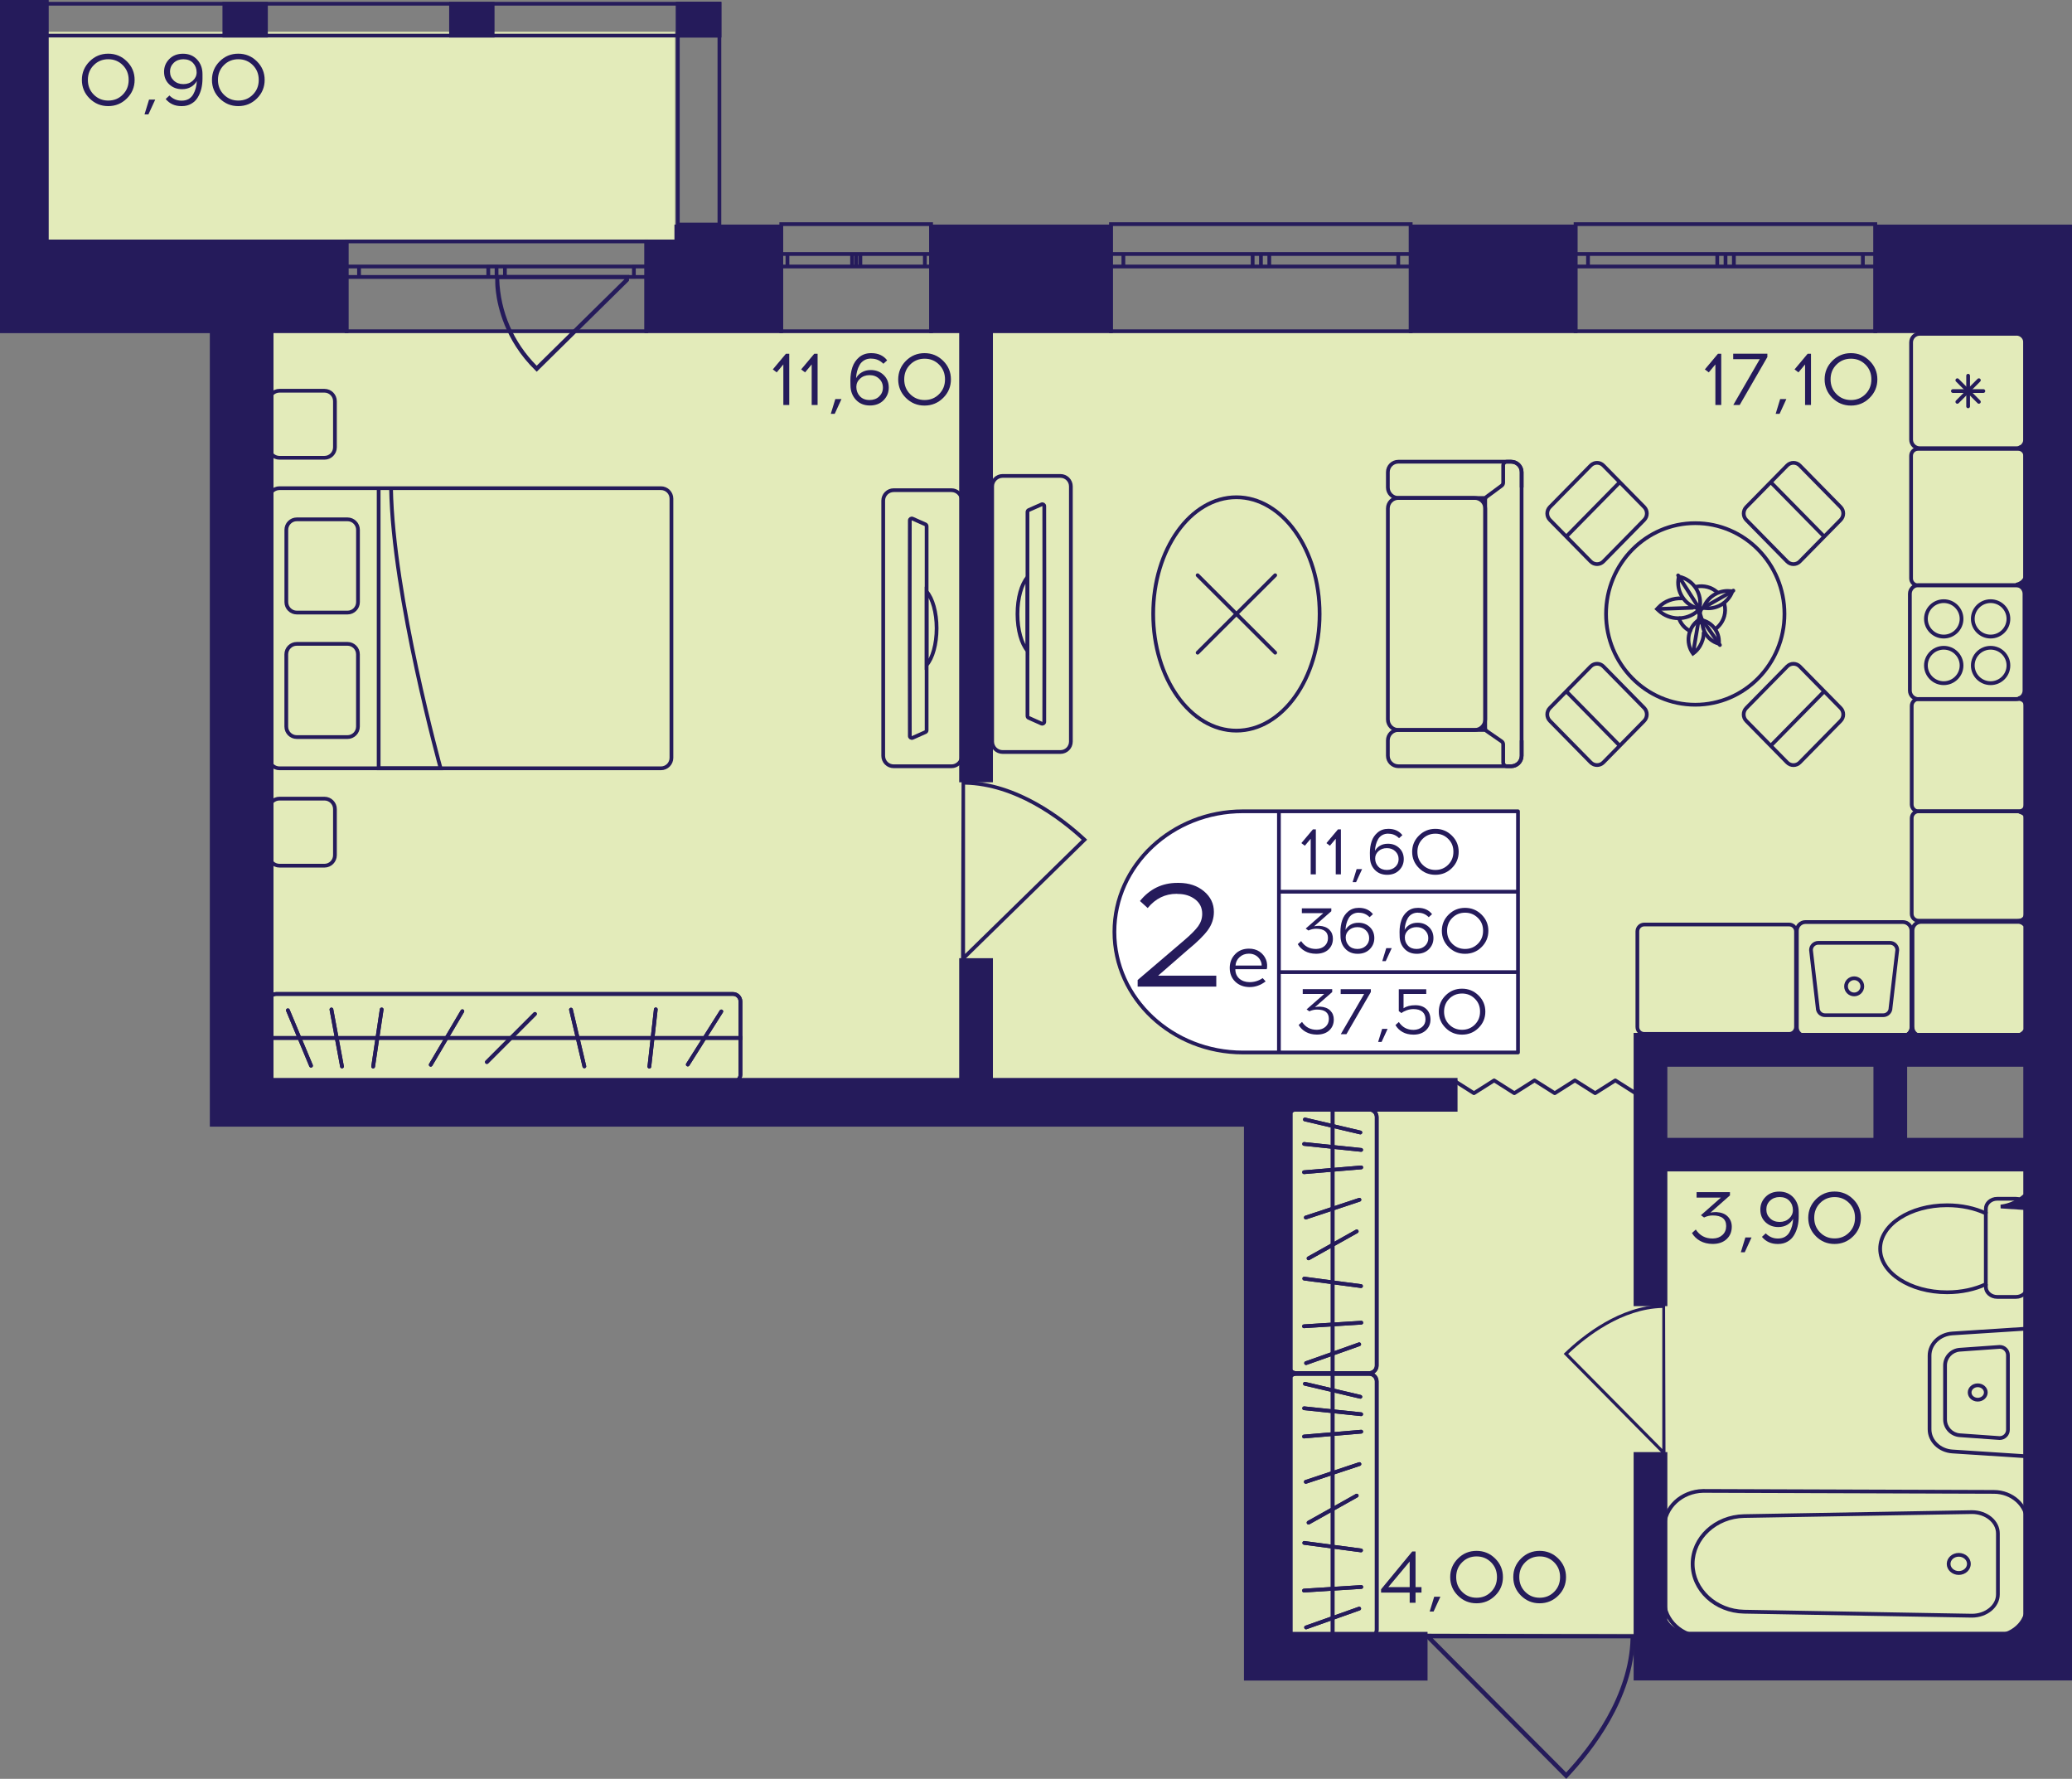 <?xml version="1.0" encoding="utf-8"?>
<!-- Generator: Adobe Illustrator 24.3.0, SVG Export Plug-In . SVG Version: 6.00 Build 0)  -->
<svg version="1.1" id="Слой_1" xmlns="http://www.w3.org/2000/svg" xmlns:xlink="http://www.w3.org/1999/xlink" x="0px" y="0px"
	 viewBox="0 0 466.38 400.3" style="enable-background:new 0 0 466.38 400.3;" xml:space="preserve">
<rect x="0" y="0" width="466.38" height="400.3" fill="#808080" stroke="none"/>
<path style="fill:#E3EBBA;" d="M462.59,367.66c-59.31,0-118.62,0-177.93,0c-0.29-40.43-0.58-80.86-0.87-121.29
	c-75.34,0-150.68,0.01-226.02,0.01c0-57.28,0-114.56,0-171.84c134.94,0,269.88,0,404.82,0c0,53.91,0,107.81,0,161.72
	c-30.36,0-60.72,0-91.08,0c0,7.86,0,15.72,0,23.58c30.36,0.19,60.72,0.37,91.08,0.56C462.59,296.16,462.59,331.91,462.59,367.66z"/>
<rect x="8.01" y="7.16" style="fill:#E3EBBA;" width="143.94" height="47.17"/>
<g>
	<path style="fill:none;stroke:#251B5B;stroke-width:0.843;stroke-miterlimit:10;" d="M422.11,50.44l-67.47,0v24.1l67.47,0V50.44z
		 M354.64,50.44l67.47,0 M354.64,74.54l67.47,0 M354.64,57.16h2.8v2.81h-2.8V57.16z M388.39,59.97h-1.86v-2.81h1.86V59.97z
		 M357.44,57.16h29.09v2.81h-29.09V57.16z M388.39,57.16h1.88v2.81h-1.88V57.16z M422.11,59.97h-2.8v-2.81h2.8V59.97z M390.28,57.16
		l29.03,0v2.81l-29.03,0V57.16z M354.64,57.16h2.8 M357.44,57.16v2.81 M357.44,59.97h-2.8 M388.39,59.97h-1.86 M386.53,59.97v-2.81
		 M386.53,57.16h1.86 M357.44,57.16h29.09 M386.53,59.97h-29.09 M388.39,57.16h1.88 M390.28,57.16v2.81 M390.28,59.97h-1.88
		 M422.11,59.97h-2.8 M419.3,59.97v-2.81 M419.3,57.16h2.8 M390.28,57.16l29.03,0 M419.3,59.97l-29.03,0"/>
</g>
<g>
	<path style="fill:none;stroke:#251B5B;stroke-width:0.843;stroke-miterlimit:10;" d="M145.48,54.33l-67.47,0v20.21l67.47,0V54.33z
		 M78.01,54.33l67.47,0 M78.01,74.54l67.47,0 M78.01,59.97h2.8v2.36h-2.8V59.97z M111.77,62.32h-1.86v-2.36h1.86V62.32z
		 M80.82,59.97h29.09v2.36l-29.09,0V59.97z M111.77,59.97h1.88v2.36h-1.88V59.97z M145.48,62.32h-2.8v-2.36l2.8,0V62.32z
		 M113.65,59.97h29.03v2.36h-29.03V59.97z M78.01,59.97h2.8 M80.82,59.97v2.36 M80.82,62.32h-2.8 M111.77,62.32h-1.86 M109.9,62.32
		v-2.36 M109.9,59.97h1.86 M80.82,59.97h29.09 M109.9,62.32l-29.09,0 M111.77,59.97h1.88 M113.65,59.97v2.36 M113.65,62.32h-1.88
		 M145.48,62.32h-2.8 M142.68,62.32v-2.36 M142.68,59.97l2.8,0 M113.65,59.97h29.03 M142.68,62.32h-29.03"/>
</g>
<g>
	<path style="fill:none;stroke:#251B5B;stroke-width:0.843;stroke-miterlimit:10;" d="M317.53,50.44l-67.47,0v24.1l67.47,0V50.44z
		 M250.06,50.44l67.47,0 M250.06,74.54l67.47,0 M250.06,57.16h2.8v2.81h-2.8V57.16z M283.82,59.97h-1.86v-2.81h1.86V59.97z
		 M252.86,57.16h29.09v2.81h-29.09V57.16z M283.82,57.16h1.88v2.81h-1.88V57.16z M317.53,59.97h-2.8v-2.81h2.8V59.97z M285.7,57.16
		l29.03,0v2.81l-29.03,0V57.16z M250.06,57.16h2.8 M252.86,57.16v2.81 M252.86,59.97h-2.8 M283.82,59.97h-1.86 M281.95,59.97v-2.81
		 M281.95,57.16h1.86 M252.86,57.16h29.09 M281.95,59.97h-29.09 M283.82,57.16h1.88 M285.7,57.16v2.81 M285.7,59.97h-1.88
		 M317.53,59.97h-2.8 M314.72,59.97v-2.81 M314.72,57.16h2.8 M285.7,57.16l29.03,0 M314.72,59.97l-29.03,0"/>
</g>
<g>
	<path style="fill:none;stroke:#251B5B;stroke-width:0.843;stroke-miterlimit:10;" d="M209.58,50.44l-33.73,0v24.1l33.73,0V50.44z
		 M175.84,50.44l33.73,0 M175.84,74.54l33.73,0 M175.84,57.16h1.4v2.81h-1.4V57.16z M192.72,59.97h-0.93v-2.81h0.93V59.97z
		 M177.25,57.16h14.54v2.81h-14.54V57.16z M192.72,57.16h0.94v2.81h-0.94V57.16z M209.58,59.97h-1.4v-2.81l1.4,0V59.97z
		 M193.66,57.16h14.51v2.81l-14.51,0V57.16z M175.84,57.16h1.4 M177.25,57.16v2.81 M177.25,59.97h-1.4 M192.72,59.97h-0.93
		 M191.79,59.97v-2.81 M191.79,57.16h0.93 M177.25,57.16h14.54 M191.79,59.97h-14.54 M192.72,57.16h0.94 M193.66,57.16v2.81
		 M193.66,59.97h-0.94 M209.58,59.97h-1.4 M208.18,59.97v-2.81 M208.18,57.16l1.4,0 M193.66,57.16h14.51 M208.18,59.97l-14.51,0"/>
</g>
<g>
	
		<rect x="152.14" y="0.42" transform="matrix(-1 -2.391249e-07 2.391249e-07 -1 314.491 8.858)" style="fill:#251B5B;" width="10.21" height="8.01"/>
	
		<rect x="0.51" y="0.42" transform="matrix(-1 -2.433443e-07 2.433443e-07 -1 11.046 8.857)" style="fill:#251B5B;" width="10.03" height="8.01"/>
	
		<rect x="50.07" y="0.42" transform="matrix(-1 -2.391290e-07 2.391290e-07 -1 110.353 8.857)" style="fill:#251B5B;" width="10.21" height="8.01"/>
	
		<rect x="101.11" y="0.42" transform="matrix(-1 -2.391253e-07 2.391253e-07 -1 212.422 8.857)" style="fill:#251B5B;" width="10.21" height="8.01"/>
	<g>
		<path style="fill:#251B5B;" d="M161.51,1.26v48.85h-8.52V1.26H161.51 M162.35,0.42h-10.21l0,50.54h10.21L162.35,0.42L162.35,0.42z
			"/>
	</g>
	<g>
		<path style="fill:#251B5B;" d="M9.61,1.26l0,48.85H1.26l0-48.85H9.61 M10.45,0.42H0.42l0,50.54h10.03L10.45,0.42L10.45,0.42z"/>
	</g>
	<g>
		<path style="fill:#251B5B;" d="M1.35,1.26l160.16,0v6.33l-160.16,0V1.26 M0.51,0.42v8.01l161.84,0V0.42L0.51,0.42L0.51,0.42z"/>
	</g>
</g>
<polyline style="fill:none;stroke:#251B5B;stroke-width:0.843;stroke-linecap:round;stroke-linejoin:round;stroke-miterlimit:10;" points="
	368.13,246.01 363.59,243.13 359.04,246.01 354.49,243.13 349.95,246.01 345.4,243.13 340.85,246.01 336.31,243.13 331.76,246.01 
	327.22,243.13 "/>
<path style="fill:#251B5B;" d="M216.44,175.62c0.26,0,0.51,0.01,0.78,0.01v0.11c11.8,0.26,22.07,8.17,27.18,12.93l0.31,0.29
	l-27.5,26.91v0.17c-0.3,0-0.6,0-0.89,0C216.36,202.57,216.4,189.1,216.44,175.62z M217.22,214.68l26.26-25.7
	c-5.12-4.7-15-12.15-26.26-12.41L217.22,214.68z"/>
<path style="fill:#251B5B;" d="M374.79,293.54c-0.21,0-0.41,0.01-0.63,0.01v0.09c-9.52,0.22-17.81,6.81-21.94,10.78l-0.25,0.24
	l22.19,22.43v0.14c0.24,0,0.48,0,0.72,0C374.85,316,374.82,304.77,374.79,293.54z M374.16,326.09l-21.19-21.42
	c4.13-3.91,12.11-10.12,21.19-10.34L374.16,326.09z"/>
<path style="fill:#251B5B;" d="M368.13,367.8c0,0.3-0.01,0.59-0.01,0.89h-0.13c-0.31,13.56-9.55,25.36-15.11,31.25l-0.34,0.36
	l-31.44-31.61h-0.2c0-0.34,0-0.68,0-1.03C336.65,367.71,352.39,367.75,368.13,367.8z M322.5,368.69l30.02,30.18
	c5.49-5.88,14.19-17.25,14.49-30.18L322.5,368.69z"/>
<path style="fill:#251B5B;" d="M120.46,83.3c-1.65-1.61-3.09-3.37-4.3-5.25c-4.33-6.71-4.64-12.98-4.68-14.25
	c-0.02-0.81-0.01-1.47,0.01-1.89c0.28-0.01,0.56-0.02,0.84-0.03h29.22l0.07-0.07c-0.02,0.46-0.03,0.92-0.05,1.38l-20.76,20.46
	L120.46,83.3z M140.61,62.79h-28.24c0.23,7.33,3.18,14.22,8.43,19.51L140.61,62.79z"/>
<g>
	<g>
		<path style="fill:none;stroke:#251B5B;stroke-width:0.843;stroke-miterlimit:10;" d="M62.91,172.9l85.86,0
			c1.31,0,2.36-1.06,2.36-2.36l0-58.32c0-1.31-1.06-2.36-2.36-2.36l-85.86,0c-1.31,0-2.36,1.06-2.36,2.36l0,58.32
			C60.55,171.84,61.61,172.9,62.91,172.9z"/>
		<g>
			<path style="fill:none;stroke:#251B5B;stroke-width:0.843;stroke-miterlimit:10;" d="M78.22,116.87l-11.41,0
				c-1.31,0-2.36,1.06-2.36,2.36l0,16.26c0,1.31,1.06,2.36,2.36,2.36h11.41c1.31,0,2.36-1.06,2.36-2.36l0-16.26
				C80.58,117.93,79.52,116.87,78.22,116.87z"/>
			<path style="fill:none;stroke:#251B5B;stroke-width:0.843;stroke-miterlimit:10;" d="M78.22,144.89H66.8
				c-1.31,0-2.36,1.06-2.36,2.36v16.26c0,1.31,1.06,2.36,2.36,2.36l11.41,0c1.31,0,2.36-1.06,2.36-2.36l0-16.26
				C80.58,145.95,79.52,144.89,78.22,144.89z"/>
		</g>
		<path style="fill:none;stroke:#251B5B;stroke-width:0.843;stroke-miterlimit:10;" d="M85.23,109.85l0,63.05h13.95
			c0,0-10.76-38.73-11.16-63.05"/>
	</g>
	<path style="fill:none;stroke:#251B5B;stroke-width:0.843;stroke-linecap:round;stroke-miterlimit:10;" d="M73.03,87.93H62.91
		c-1.31,0-2.36,1.06-2.36,2.36l0,10.37c0,1.31,1.06,2.36,2.36,2.36h10.12c1.31,0,2.36-1.06,2.36-2.36V90.3
		C75.4,88.99,74.34,87.93,73.03,87.93z"/>
	<path style="fill:none;stroke:#251B5B;stroke-width:0.843;stroke-linecap:round;stroke-miterlimit:10;" d="M73.03,179.72H62.91
		c-1.31,0-2.36,1.06-2.36,2.36l0,10.37c0,1.31,1.06,2.36,2.36,2.36l10.12,0c1.31,0,2.36-1.06,2.36-2.36v-10.37
		C75.4,180.78,74.34,179.72,73.03,179.72z"/>
</g>
<g>
	<path style="fill:none;stroke:#251B5B;stroke-width:0.843;stroke-miterlimit:10;" d="M214.16,110.31l-13,0
		c-1.32,0-2.36,1.06-2.36,2.35l0,57.43c0,1.31,1.05,2.35,2.36,2.35h13c1.3,0,2.36-1.04,2.36-2.35l0-57.43
		C216.52,111.37,215.46,110.31,214.16,110.31z M208.57,164.35c0,0.17-0.12,0.34-0.27,0.4l-2.89,1.29c-0.3,0.12-0.62-0.08-0.62-0.4
		c0-2.05-0.02-8.46-0.02-16.01v-16.49c0-7.55,0.02-13.98,0.02-16.02c0-0.34,0.32-0.54,0.62-0.4l2.89,1.28
		c0.15,0.07,0.27,0.24,0.27,0.42L208.57,164.35z"/>
	<g>
		<path style="fill:none;stroke:#251B5B;stroke-width:0.843;stroke-miterlimit:10;" d="M210.82,141.39c0,3.59-0.91,6.73-2.25,8.26
			v-16.52C209.9,134.65,210.82,137.78,210.82,141.39z"/>
	</g>
</g>
<g>
	<g>
		<g>
			<path style="fill:#251B5B;" d="M164.97,224.1c0.7,0,1.27,0.57,1.27,1.27v16.44c0,0.7-0.57,1.27-1.27,1.27H62.19
				c-0.7,0-1.27-0.57-1.27-1.27v-16.44c0-0.7,0.57-1.27,1.27-1.27H164.97 M164.97,223.25H62.19c-1.17,0-2.11,0.94-2.11,2.11v16.44
				c0,1.17,0.94,2.11,2.11,2.11h102.79c1.17,0,2.11-0.94,2.11-2.11v-16.44C167.08,224.2,166.14,223.25,164.97,223.25L164.97,223.25z
				"/>
		</g>
	</g>
	
		<line style="fill:none;stroke:#251B5B;stroke-width:0.843;stroke-miterlimit:10;" x1="167.1" y1="233.58" x2="60.44" y2="233.58"/>
	
		<line style="fill:none;stroke:#251B5B;stroke-width:0.843;stroke-linecap:round;stroke-miterlimit:10;" x1="147.61" y1="227.14" x2="146.16" y2="240.03"/>
	
		<line style="fill:none;stroke:#251B5B;stroke-width:0.843;stroke-linecap:round;stroke-miterlimit:10;" x1="128.52" y1="227.2" x2="131.53" y2="239.97"/>
	
		<line style="fill:none;stroke:#251B5B;stroke-width:0.843;stroke-linecap:round;stroke-miterlimit:10;" x1="64.8" y1="227.35" x2="70.01" y2="239.82"/>
	
		<line style="fill:none;stroke:#251B5B;stroke-width:0.843;stroke-linecap:round;stroke-miterlimit:10;" x1="120.41" y1="228.17" x2="109.59" y2="239"/>
	
		<line style="fill:none;stroke:#251B5B;stroke-width:0.843;stroke-linecap:round;stroke-miterlimit:10;" x1="104.07" y1="227.56" x2="96.95" y2="239.61"/>
	
		<line style="fill:none;stroke:#251B5B;stroke-width:0.843;stroke-linecap:round;stroke-miterlimit:10;" x1="85.91" y1="227.16" x2="83.99" y2="240.01"/>
	
		<line style="fill:none;stroke:#251B5B;stroke-width:0.843;stroke-linecap:round;stroke-miterlimit:10;" x1="74.6" y1="227.17" x2="76.98" y2="240"/>
	
		<line style="fill:none;stroke:#251B5B;stroke-width:0.843;stroke-linecap:round;stroke-miterlimit:10;" x1="162.36" y1="227.61" x2="154.81" y2="239.56"/>
	<g>
		<g>
			<path style="fill:#251B5B;" d="M164.97,224.1c0.7,0,1.27,0.57,1.27,1.27v16.44c0,0.7-0.57,1.27-1.27,1.27H62.19
				c-0.7,0-1.27-0.57-1.27-1.27v-16.44c0-0.7,0.57-1.27,1.27-1.27H164.97 M164.97,223.25H62.19c-1.17,0-2.11,0.94-2.11,2.11v16.44
				c0,1.17,0.94,2.11,2.11,2.11h102.79c1.17,0,2.11-0.94,2.11-2.11v-16.44C167.08,224.2,166.14,223.25,164.97,223.25L164.97,223.25z
				"/>
		</g>
	</g>
	
		<line style="fill:none;stroke:#251B5B;stroke-width:0.843;stroke-miterlimit:10;" x1="167.1" y1="233.58" x2="60.44" y2="233.58"/>
	
		<line style="fill:none;stroke:#251B5B;stroke-width:0.843;stroke-linecap:round;stroke-miterlimit:10;" x1="147.61" y1="227.14" x2="146.16" y2="240.03"/>
	
		<line style="fill:none;stroke:#251B5B;stroke-width:0.843;stroke-linecap:round;stroke-miterlimit:10;" x1="128.52" y1="227.2" x2="131.53" y2="239.97"/>
	
		<line style="fill:none;stroke:#251B5B;stroke-width:0.843;stroke-linecap:round;stroke-miterlimit:10;" x1="64.8" y1="227.35" x2="70.01" y2="239.82"/>
	
		<line style="fill:none;stroke:#251B5B;stroke-width:0.843;stroke-linecap:round;stroke-miterlimit:10;" x1="120.41" y1="228.17" x2="109.59" y2="239"/>
	
		<line style="fill:none;stroke:#251B5B;stroke-width:0.843;stroke-linecap:round;stroke-miterlimit:10;" x1="104.07" y1="227.56" x2="96.95" y2="239.61"/>
	
		<line style="fill:none;stroke:#251B5B;stroke-width:0.843;stroke-linecap:round;stroke-miterlimit:10;" x1="85.91" y1="227.16" x2="83.99" y2="240.01"/>
	
		<line style="fill:none;stroke:#251B5B;stroke-width:0.843;stroke-linecap:round;stroke-miterlimit:10;" x1="74.6" y1="227.17" x2="76.98" y2="240"/>
	
		<line style="fill:none;stroke:#251B5B;stroke-width:0.843;stroke-linecap:round;stroke-miterlimit:10;" x1="162.36" y1="227.61" x2="154.81" y2="239.56"/>
</g>
<g>
	<g>
		<path style="fill:none;stroke:#251B5B;stroke-width:0.843;stroke-miterlimit:10;" d="M446.99,288.99v0.62
			c0,1.23,1.14,2.24,2.54,2.24h4.24c1.41,0,2.54-1.01,2.54-2.24v-17.6c0-1.23-1.13-2.24-2.54-2.24h-4.24c-1.4,0-2.54,1.01-2.54,2.24
			v1.04"/>
	</g>
	<g>
		<path style="fill:none;stroke:#251B5B;stroke-width:0.843;stroke-miterlimit:10;" d="M423.2,281.02c0,5.41,6.74,9.79,15.06,9.79
			c3.24,0,6.27-0.67,8.72-1.82v-15.94c-2.45-1.16-5.48-1.82-8.72-1.82C429.94,271.22,423.2,275.61,423.2,281.02z"/>
	</g>
</g>
<g>
	<g>
		<path style="fill:#251B5B;" d="M383.34,335.93l65.46,0.22c3.88,0,7.04,2.85,7.04,6.35l0,18.88c0,3.5-3.16,6.35-7.04,6.35
			l-65.44,0.22c-4.59-0.1-8.33-3.55-8.33-7.7l0-16.6C375.02,339.49,378.75,336.03,383.34,335.93 M383.33,335.09
			c-5.09,0.11-9.15,3.9-9.15,8.55l0,16.6c0,4.64,4.07,8.44,9.15,8.55l65.46-0.22c4.35,0,7.88-3.22,7.88-7.19l0-18.88
			c0-3.97-3.53-7.19-7.88-7.19L383.33,335.09L383.33,335.09z"/>
	</g>
	<g>
		<path style="fill:#251B5B;" d="M443.86,340.7c2.99,0,5.42,1.97,5.42,4.38v13.71c0,1.14-0.54,2.22-1.53,3.04
			c-1.03,0.86-2.42,1.33-3.88,1.33l-51.28-0.9c-6.16-0.12-11.17-4.75-11.17-10.34c0-5.58,5.01-10.22,11.17-10.34L443.86,340.7
			 M443.85,339.86l-51.29,0.9c-6.67,0.13-12,5.09-12,11.18s5.33,11.05,12,11.18l51.29,0.9c3.46,0,6.27-2.34,6.27-5.22v-13.71
			C450.13,342.19,447.32,339.86,443.85,339.86L443.85,339.86z"/>
	</g>
	<g>
		<path style="fill:#251B5B;" d="M440.89,350.31L440.89,350.31c1.03,0,1.86,0.73,1.86,1.62c0,0.9-0.84,1.62-1.86,1.62
			s-1.86-0.73-1.86-1.62S439.86,350.31,440.89,350.31 M440.89,349.47c-1.49,0-2.7,1.1-2.7,2.47s1.21,2.47,2.7,2.47
			c1.49,0,2.7-1.1,2.7-2.47C443.6,350.57,442.38,349.47,440.89,349.47L440.89,349.47z"/>
	</g>
</g>
<g>
	<g>
		<path style="fill:#251B5B;" d="M445.16,312.16c0.77,0,1.4,0.54,1.4,1.2s-0.63,1.2-1.4,1.2s-1.4-0.54-1.4-1.2
			S444.39,312.16,445.16,312.16 M445.16,311.32c-1.24,0-2.24,0.91-2.24,2.04s1,2.04,2.24,2.04c1.24,0,2.24-0.91,2.24-2.04
			S446.4,311.32,445.16,311.32L445.16,311.32z"/>
	</g>
	<g>
		<path style="fill:#251B5B;" d="M455.51,299.46v27.79l-16.03-1.04c-2.66-0.17-4.74-2.18-4.74-4.56v-16.6
			c0-2.39,2.08-4.39,4.74-4.56L455.51,299.46 M456.35,298.56l-16.92,1.1c-3.12,0.2-5.53,2.56-5.53,5.4v16.6
			c0,2.84,2.42,5.2,5.53,5.4l16.92,1.1V298.56L456.35,298.56z"/>
	</g>
	<g>
		<path style="fill:#251B5B;" d="M450.11,303.52c0.79,0,1.43,0.64,1.43,1.43v16.81c0,0.79-0.64,1.43-1.43,1.43c-0.03,0-0.07,0-0.1,0
			l-8.87-0.63c-1.63-0.12-2.91-1.49-2.91-3.12v-12.16c0-1.63,1.28-3,2.91-3.12l8.87-0.63C450.04,303.52,450.08,303.52,450.11,303.52
			 M450.11,302.68c-0.05,0-0.11,0-0.16,0.01l-8.87,0.63c-2.08,0.15-3.7,1.88-3.7,3.96v12.16c0,2.08,1.61,3.81,3.7,3.96l8.87,0.63
			c0.06,0,0.11,0.01,0.16,0.01c1.24,0,2.27-1.01,2.27-2.27v-16.81C452.39,303.69,451.36,302.68,450.11,302.68L450.11,302.68z"/>
	</g>
</g>
<g>
	
		<ellipse style="fill:none;stroke:#251B5B;stroke-width:0.843;stroke-miterlimit:10;" cx="381.58" cy="138.16" rx="20.08" ry="20.43"/>
	<g>
		<g>
			<path style="fill:none;stroke:#251B5B;stroke-width:0.843;stroke-miterlimit:10;" d="M370.09,159.32l-9.19-9.35
				c-0.79-0.8-2.06-0.8-2.85,0l-9.19,9.35c-0.79,0.8-0.79,2.1,0,2.9l9.19,9.35c0.79,0.8,2.06,0.8,2.85,0l9.19-9.35
				C370.87,161.42,370.87,160.12,370.09,159.32z"/>
			
				<line style="fill:none;stroke:#251B5B;stroke-width:0.843;stroke-miterlimit:10;" x1="352.42" y1="155.44" x2="364.72" y2="167.95"/>
		</g>
	</g>
	<g>
		<g>
			<path style="fill:none;stroke:#251B5B;stroke-width:0.843;stroke-miterlimit:10;" d="M393.07,117l9.19,9.35
				c0.79,0.8,2.06,0.8,2.85,0l9.19-9.35c0.79-0.8,0.79-2.1,0-2.9l-9.19-9.35c-0.79-0.8-2.06-0.8-2.85,0l-9.19,9.35
				C392.29,114.9,392.29,116.2,393.07,117z"/>
			
				<line style="fill:none;stroke:#251B5B;stroke-width:0.843;stroke-miterlimit:10;" x1="410.74" y1="120.89" x2="398.44" y2="108.38"/>
		</g>
	</g>
	<g>
		<g>
			<path style="fill:none;stroke:#251B5B;stroke-width:0.843;stroke-miterlimit:10;" d="M402.26,149.98l-9.19,9.35
				c-0.79,0.8-0.79,2.1,0,2.9l9.19,9.35c0.79,0.8,2.06,0.8,2.85,0l9.19-9.35c0.79-0.8,0.79-2.1,0-2.9l-9.19-9.35
				C404.32,149.18,403.05,149.18,402.26,149.98z"/>
			
				<line style="fill:none;stroke:#251B5B;stroke-width:0.843;stroke-miterlimit:10;" x1="398.44" y1="167.95" x2="410.74" y2="155.44"/>
		</g>
	</g>
	<g>
		<g>
			<path style="fill:none;stroke:#251B5B;stroke-width:0.843;stroke-miterlimit:10;" d="M360.9,126.35l9.19-9.35
				c0.79-0.8,0.79-2.1,0-2.9l-9.19-9.35c-0.79-0.8-2.06-0.8-2.85,0l-9.19,9.35c-0.79,0.8-0.79,2.1,0,2.9l9.19,9.35
				C358.84,127.15,360.11,127.15,360.9,126.35z"/>
			
				<line style="fill:none;stroke:#251B5B;stroke-width:0.843;stroke-miterlimit:10;" x1="364.72" y1="108.38" x2="352.42" y2="120.89"/>
		</g>
	</g>
</g>
<g>
	<path style="fill:none;stroke:#251B5B;stroke-width:0.843;stroke-linecap:square;stroke-miterlimit:10;" d="M386.33,133.11
		c-0.57-0.47-1.25-0.82-2.01-1.02c-0.79-0.2-1.59-0.23-2.35-0.09"/>
	<path style="fill:none;stroke:#251B5B;stroke-width:0.843;stroke-linecap:square;stroke-miterlimit:10;" d="M386.39,141.32
		c0.82-0.68,1.43-1.6,1.73-2.69c0.23-0.86,0.24-1.72,0.05-2.54"/>
	<path style="fill:none;stroke:#251B5B;stroke-width:0.843;stroke-linecap:square;stroke-miterlimit:10;" d="M377.93,139.21
		c0.45,1.22,1.28,2.18,2.48,2.79"/>
	<g>
		<path style="fill:#251B5B;" d="M388.88,133.4c0.15,0,0.3,0.01,0.45,0.02c-0.87,1.83-2.75,3.05-4.84,3.05
			c-0.15,0-0.3-0.01-0.45-0.02C384.91,134.61,386.78,133.4,388.88,133.4 M388.88,132.56c-2.73,0-5.23,1.81-5.98,4.54
			c0.53,0.14,1.07,0.21,1.59,0.21c2.73,0,5.23-1.81,5.98-4.54C389.94,132.62,389.4,132.56,388.88,132.56L388.88,132.56z"/>
	</g>
	<path style="fill:none;stroke:#251B5B;stroke-width:0.843;stroke-linecap:round;stroke-miterlimit:10;" d="M382.89,140.16
		c-0.12-0.24-0.38-0.42-0.54-0.65c-2.47,1.75-3.03,5.14-1.28,7.57c0.65-0.46,1.18-1.05,1.56-1.7c0.51-0.88,0.87-1.93,0.84-2.95"/>
	<g>
		<path style="fill:#251B5B;" d="M383.62,140.15c0.84,0.33,1.56,0.9,2.08,1.65c0.51,0.74,0.79,1.6,0.81,2.48
			c-0.84-0.33-1.56-0.9-2.08-1.65C383.91,141.89,383.63,141.03,383.62,140.15 M382.86,139.07L382.86,139.07
			c-0.55,2.95,1.42,5.77,4.39,6.3C387.81,142.42,385.84,139.6,382.86,139.07L382.86,139.07z"/>
	</g>
	<path style="fill:none;stroke:#251B5B;stroke-width:0.843;stroke-linecap:round;stroke-miterlimit:10;" d="M378.51,134.65
		c-1.83-0.08-3.84,0.59-5.18,2.03l-0.35,0.37l0.37,0.34c2.46,2.28,6.23,2.3,8.73,0.14c0.06-0.05,0.12-0.11,0.18-0.17"/>
	
		<line style="fill:none;stroke:#251B5B;stroke-width:0.843;stroke-linecap:round;stroke-linejoin:round;stroke-miterlimit:10;" x1="380.98" y1="136.77" x2="373.22" y2="137.04"/>
	<g>
		<path style="fill:#251B5B;" d="M378.21,130.26c1.33,0.38,2.45,1.22,3.19,2.39c0.73,1.15,1.01,2.5,0.8,3.83
			c-1.33-0.38-2.45-1.22-3.19-2.39C378.28,132.95,378,131.6,378.21,130.26 M377.56,129.25l-0.1,0.45c-0.79,3.48,1.42,6.93,4.93,7.7
			l0.46,0.1l0.1-0.45c0.79-3.48-1.42-6.93-4.93-7.7L377.56,129.25L377.56,129.25z"/>
	</g>
	
		<line style="fill:none;stroke:#251B5B;stroke-width:0.843;stroke-linecap:round;stroke-linejoin:round;stroke-miterlimit:10;" x1="382.71" y1="137.28" x2="377.72" y2="129.48"/>
	
		<line style="fill:none;stroke:#251B5B;stroke-width:0.843;stroke-linecap:round;stroke-miterlimit:10;" x1="382.31" y1="139.77" x2="381.13" y2="146.74"/>
	<polyline style="fill:none;stroke:#251B5B;stroke-width:0.843;stroke-linecap:round;stroke-miterlimit:10;" points="
		387.13,145.16 383.03,139.29 382.62,137.98 	"/>
	<path style="fill:none;stroke:#251B5B;stroke-width:0.843;stroke-linecap:round;stroke-miterlimit:10;" d="M382.49,137.35
		l0.77-0.51c0.05-0.03,6.9-3.93,6.9-3.93"/>
	
		<line style="fill:none;stroke:#251B5B;stroke-width:0.843;stroke-linecap:round;stroke-miterlimit:10;" x1="382.3" y1="139.82" x2="382.79" y2="136.96"/>
	
		<line style="fill:none;stroke:#251B5B;stroke-width:0.843;stroke-linecap:round;stroke-miterlimit:10;" x1="382.22" y1="137.28" x2="382.52" y2="138.24"/>
	<polygon style="fill:none;stroke:#251B5B;stroke-width:0.843;stroke-linecap:round;stroke-miterlimit:10;" points="382.29,137.37 
		382.54,137.87 382.71,137.55 	"/>
	<polygon style="fill:#251B5B;" points="382.84,140.49 383.03,139.29 382.68,138.42 382.31,139.77 	"/>
	<path style="fill:#251B5B;" d="M382.85,138.26c0.01-0.04,0.2-1.17,0.2-1.17l-0.37,0.32l-0.08,0.68L382.85,138.26z"/>
	<polygon style="fill:#251B5B;" points="382.43,138.68 382.06,137.44 382.21,137.35 382.59,138.09 	"/>
</g>
<g>
	<path style="fill:#251B5B;" d="M454.34,207.88c0.83,0,1.51,0.68,1.51,1.51v21.77c0,0.83-0.68,1.51-1.51,1.51h-21.93
		c-0.83,0-1.51-0.68-1.51-1.51v-21.77c0-0.83,0.68-1.51,1.51-1.51H454.34 M454.34,207.03h-21.93c-1.3,0-2.36,1.06-2.36,2.36v21.77
		c0,1.3,1.06,2.36,2.36,2.36h21.93c1.3,0,2.36-1.06,2.36-2.36v-21.77C456.7,208.09,455.64,207.03,454.34,207.03L454.34,207.03z"/>
</g>
<g>
	<g>
		<path style="fill:#251B5B;" d="M428.31,207.92c0.83,0,1.51,0.68,1.51,1.51v21.77c0,0.83-0.68,1.51-1.51,1.51h-21.93
			c-0.83,0-1.51-0.68-1.51-1.51v-21.77c0-0.83,0.68-1.51,1.51-1.51H428.31 M428.31,207.07h-21.93c-1.3,0-2.36,1.06-2.36,2.36v21.77
			c0,1.3,1.06,2.36,2.36,2.36h21.93c1.3,0,2.36-1.06,2.36-2.36v-21.77C430.67,208.13,429.62,207.07,428.31,207.07L428.31,207.07z"/>
	</g>
	<g>
		<path style="fill:#251B5B;" d="M425.41,212.59c0.66,0,1.2,0.52,1.22,1.17l-1.51,12.97l-0.01,0.05v0.05c0,0.67-0.55,1.21-1.22,1.21
			h-13.1c-0.67,0-1.22-0.54-1.22-1.21v-0.05l-0.01-0.05l-1.51-12.97c0.02-0.65,0.56-1.17,1.22-1.17H425.41 M425.41,211.75h-16.13
			c-1.14,0-2.07,0.92-2.07,2.05l1.51,13.03c0,1.13,0.93,2.05,2.07,2.05h13.1c1.14,0,2.07-0.92,2.07-2.05l1.51-13.03
			C427.48,212.67,426.55,211.75,425.41,211.75L425.41,211.75z"/>
	</g>
	<g>
		<path style="fill:#251B5B;" d="M417.35,220.56c0.78,0,1.41,0.63,1.41,1.4c0,0.77-0.63,1.4-1.41,1.4s-1.41-0.63-1.41-1.4
			C415.94,221.18,416.57,220.56,417.35,220.56 M417.35,219.72c-1.24,0-2.25,1-2.25,2.24s1.01,2.24,2.25,2.24
			c1.24,0,2.25-1,2.25-2.24S418.59,219.72,417.35,219.72L417.35,219.72z"/>
	</g>
</g>
<g>
	<g>
		<path style="fill:#251B5B;" d="M453.75,132.11c0.83,0,1.51,0.68,1.51,1.51v21.77c0,0.83-0.68,1.51-1.51,1.51h-21.93
			c-0.83,0-1.51-0.68-1.51-1.51v-21.77c0-0.83,0.68-1.51,1.51-1.51H453.75 M453.75,131.27h-21.93c-1.3,0-2.36,1.06-2.36,2.36v21.77
			c0,1.3,1.06,2.36,2.36,2.36h21.93c1.3,0,2.36-1.06,2.36-2.36v-21.77C456.11,132.32,455.05,131.27,453.75,131.27L453.75,131.27z"/>
	</g>
	<g>
		<g>
			<path style="fill:#251B5B;" d="M448.06,146.19c1.98,0,3.59,1.6,3.59,3.56s-1.61,3.56-3.59,3.56c-1.98,0-3.59-1.6-3.59-3.56
				S446.09,146.19,448.06,146.19 M448.06,145.35c-2.45,0-4.43,1.97-4.43,4.41c0,2.43,1.98,4.41,4.43,4.41
				c2.45,0,4.43-1.97,4.43-4.41C452.5,147.32,450.51,145.35,448.06,145.35L448.06,145.35z"/>
		</g>
		<g>
			<path style="fill:#251B5B;" d="M437.51,135.7c1.98,0,3.59,1.6,3.59,3.56s-1.61,3.56-3.59,3.56c-1.98,0-3.59-1.6-3.59-3.56
				S435.53,135.7,437.51,135.7 M437.51,134.86c-2.45,0-4.43,1.97-4.43,4.41c0,2.43,1.98,4.41,4.43,4.41c2.45,0,4.43-1.97,4.43-4.41
				C441.94,136.83,439.96,134.86,437.51,134.86L437.51,134.86z"/>
		</g>
		<g>
			<path style="fill:#251B5B;" d="M437.51,146.19c1.98,0,3.59,1.6,3.59,3.56s-1.61,3.56-3.59,3.56c-1.98,0-3.59-1.6-3.59-3.56
				S435.53,146.19,437.51,146.19 M437.51,145.35c-2.45,0-4.43,1.97-4.43,4.41c0,2.43,1.98,4.41,4.43,4.41
				c2.45,0,4.43-1.97,4.43-4.41C441.94,147.32,439.96,145.35,437.51,145.35L437.51,145.35z"/>
		</g>
		<g>
			<path style="fill:#251B5B;" d="M448.06,135.7c1.98,0,3.59,1.6,3.59,3.56s-1.61,3.56-3.59,3.56c-1.98,0-3.59-1.6-3.59-3.56
				S446.09,135.7,448.06,135.7 M448.06,134.86c-2.45,0-4.43,1.97-4.43,4.41c0,2.43,1.98,4.41,4.43,4.41c2.45,0,4.43-1.97,4.43-4.41
				C452.5,136.83,450.51,134.86,448.06,134.86L448.06,134.86z"/>
		</g>
	</g>
</g>
<g>
	<path style="fill:#251B5B;" d="M454.43,182.99c0.62,0,1.13,0.5,1.13,1.13v21.52c0,0.62-0.5,1.13-1.13,1.13h-22.58
		c-0.62,0-1.13-0.5-1.13-1.13v-21.52c0-0.62,0.5-1.13,1.13-1.13H454.43 M454.43,182.15h-22.58c-1.09,0-1.97,0.88-1.97,1.97v21.52
		c0,1.09,0.88,1.97,1.97,1.97h22.58c1.09,0,1.97-0.88,1.97-1.97v-21.52C456.4,183.03,455.52,182.15,454.43,182.15L454.43,182.15z"/>
</g>
<g>
	<g>
		<path style="fill:#251B5B;" d="M453.9,75.53c0.83,0,1.51,0.68,1.51,1.51v21.89c0,0.83-0.68,1.51-1.51,1.51H432.1
			c-0.83,0-1.51-0.68-1.51-1.51V77.05c0-0.83,0.68-1.51,1.51-1.51H453.9 M453.9,74.69H432.1c-1.3,0-2.36,1.06-2.36,2.36v21.89
			c0,1.3,1.06,2.36,2.36,2.36h21.81c1.3,0,2.36-1.06,2.36-2.36V77.05C456.26,75.75,455.2,74.69,453.9,74.69L453.9,74.69z"/>
	</g>
	<g>
		
			<line style="fill:none;stroke:#251B5B;stroke-width:0.843;stroke-linecap:round;stroke-miterlimit:10;" x1="446.43" y1="88" x2="439.57" y2="88"/>
		
			<line style="fill:none;stroke:#251B5B;stroke-width:0.843;stroke-linecap:round;stroke-miterlimit:10;" x1="445.42" y1="85.56" x2="440.57" y2="90.43"/>
		
			<line style="fill:none;stroke:#251B5B;stroke-width:0.843;stroke-linecap:round;stroke-miterlimit:10;" x1="443" y1="84.55" x2="443" y2="91.44"/>
		
			<line style="fill:none;stroke:#251B5B;stroke-width:0.843;stroke-linecap:round;stroke-miterlimit:10;" x1="440.57" y1="85.56" x2="445.42" y2="90.43"/>
	</g>
</g>
<g>
	<path style="fill:#251B5B;" d="M454.43,157.72c0.62,0,1.13,0.5,1.13,1.13v22.19c0,0.62-0.5,1.13-1.13,1.13h-22.58
		c-0.62,0-1.13-0.5-1.13-1.13v-22.19c0-0.62,0.5-1.13,1.13-1.13H454.43 M454.43,156.88h-22.58c-1.09,0-1.97,0.88-1.97,1.97v22.19
		c0,1.09,0.88,1.97,1.97,1.97h22.58c1.09,0,1.97-0.88,1.97-1.97v-22.19C456.4,157.76,455.52,156.88,454.43,156.88L454.43,156.88z"/>
</g>
<g>
	<path style="fill:#251B5B;" d="M402.71,208.47c0.62,0,1.13,0.5,1.13,1.13v21.52c0,0.62-0.5,1.13-1.13,1.13H370.1
		c-0.62,0-1.13-0.5-1.13-1.13v-21.52c0-0.62,0.5-1.13,1.13-1.13H402.71 M402.71,207.63H370.1c-1.09,0-1.97,0.88-1.97,1.97v21.52
		c0,1.09,0.88,1.97,1.97,1.97h32.61c1.09,0,1.97-0.88,1.97-1.97v-21.52C404.68,208.51,403.8,207.63,402.71,207.63L402.71,207.63z"/>
</g>
<g>
	<path style="fill:#251B5B;" d="M454.29,101.44c0.62,0,1.13,0.5,1.13,1.13v27.6c0,0.62-0.5,1.13-1.13,1.13h-22.58
		c-0.62,0-1.13-0.5-1.13-1.13v-27.6c0-0.62,0.5-1.13,1.13-1.13H454.29 M454.29,100.6h-22.58c-1.09,0-1.97,0.88-1.97,1.97v27.6
		c0,1.09,0.88,1.97,1.97,1.97h22.58c1.09,0,1.97-0.88,1.97-1.97v-27.6C456.26,101.48,455.38,100.6,454.29,100.6L454.29,100.6z"/>
</g>
<g>
	<path style="fill:none;stroke:#251B5B;stroke-width:0.843;stroke-miterlimit:10;" d="M225.68,107.1l13,0
		c1.32,0,2.36,1.06,2.36,2.35l0,57.43c0,1.31-1.05,2.35-2.36,2.35h-13c-1.3,0-2.36-1.04-2.36-2.35l0-57.43
		C223.31,108.16,224.38,107.1,225.68,107.1z M231.27,161.14c0,0.17,0.12,0.34,0.27,0.4l2.89,1.29c0.3,0.12,0.62-0.08,0.62-0.4
		c0-2.05,0.02-8.46,0.02-16.01l0-16.49c0-7.55-0.02-13.98-0.02-16.02c0-0.34-0.32-0.54-0.62-0.4l-2.89,1.28
		c-0.15,0.07-0.27,0.24-0.27,0.42L231.27,161.14z"/>
	<g>
		<path style="fill:none;stroke:#251B5B;stroke-width:0.843;stroke-miterlimit:10;" d="M229.02,138.17c0,3.59,0.91,6.73,2.25,8.26
			v-16.52C229.93,131.44,229.02,134.56,229.02,138.17z"/>
	</g>
</g>
<g>
	<path style="fill:none;stroke:#251B5B;stroke-width:0.843;stroke-miterlimit:10;" d="M342.51,166.62v3.46
		c0,1.29-1.06,2.35-2.36,2.35h-0.95l-24.45,0c-1.3,0-2.36-1.06-2.36-2.35v-3.46c0-1.31,1.06-2.35,2.36-2.35h19.67"/>
	<path style="fill:none;stroke:#251B5B;stroke-width:0.843;stroke-miterlimit:10;" d="M342.51,109.71v-3.46
		c0-1.31-1.06-2.35-2.36-2.35h-0.95l-24.45,0c-1.3,0-2.36,1.04-2.36,2.35v3.46c0,1.29,1.06,2.35,2.36,2.35l19.64,0"/>
	<path style="fill:none;stroke:#251B5B;stroke-width:0.843;stroke-miterlimit:10;" d="M312.39,114.42v47.49
		c0,1.3,1.06,2.36,2.36,2.36h17.19c1.3,0,2.36-1.06,2.36-2.36v-47.49c0-1.3-1.06-2.36-2.36-2.36h-17.19
		C313.44,112.06,312.39,113.11,312.39,114.42z"/>
	<path style="fill:none;stroke:#251B5B;stroke-width:0.843;stroke-miterlimit:10;" d="M338.01,109.29l-3.37,2.49
		c-0.21,0.16-0.34,0.41-0.34,0.67v51.39c0,0.28,0.14,0.53,0.36,0.69l3.33,2.3c0.23,0.16,0.36,0.41,0.36,0.69v4.07
		c0,0.46,0.38,0.84,0.84,0.84h0.94c1.31,0,2.36-1.05,2.36-2.35l0-63.83c0-1.3-1.06-2.35-2.36-2.35h-0.94
		c-0.47,0-0.84,0.38-0.84,0.84v3.88C338.35,108.88,338.22,109.13,338.01,109.29z"/>
</g>
<g>
	
		<ellipse style="fill:none;stroke:#251B5B;stroke-width:0.843;stroke-miterlimit:10;" cx="278.3" cy="138.16" rx="18.73" ry="26.26"/>
	<g>
		
			<line style="fill:none;stroke:#251B5B;stroke-width:0.843;stroke-linecap:round;stroke-miterlimit:10;" x1="287.03" y1="129.45" x2="269.57" y2="146.88"/>
		
			<line style="fill:none;stroke:#251B5B;stroke-width:0.843;stroke-linecap:round;stroke-miterlimit:10;" x1="287.03" y1="146.88" x2="269.57" y2="129.45"/>
	</g>
</g>
<g>
	<g>
		<g>
			<path style="fill:#251B5B;" d="M308.19,309.59c0.7,0,1.27,0.57,1.27,1.27v55.92c0,0.7-0.57,1.27-1.27,1.27h-16.47
				c-0.7,0-1.27-0.57-1.27-1.27v-55.92c0-0.7,0.57-1.27,1.27-1.27H308.19 M308.19,308.75h-16.47c-1.17,0-2.11,0.94-2.11,2.11v55.92
				c0,1.17,0.94,2.11,2.11,2.11h16.47c1.17,0,2.11-0.94,2.11-2.11v-55.92C310.3,309.69,309.36,308.75,308.19,308.75L308.19,308.75z"
				/>
		</g>
	</g>
	
		<line style="fill:none;stroke:#251B5B;stroke-width:0.843;stroke-miterlimit:10;" x1="299.96" y1="368.89" x2="299.96" y2="308.95"/>
	
		<line style="fill:none;stroke:#251B5B;stroke-width:0.843;stroke-linecap:round;stroke-miterlimit:10;" x1="293.51" y1="357.94" x2="306.41" y2="357.13"/>
	
		<line style="fill:none;stroke:#251B5B;stroke-width:0.843;stroke-linecap:round;stroke-miterlimit:10;" x1="293.57" y1="347.21" x2="306.35" y2="348.9"/>
	
		<line style="fill:none;stroke:#251B5B;stroke-width:0.843;stroke-linecap:round;stroke-miterlimit:10;" x1="293.72" y1="311.4" x2="306.2" y2="314.33"/>
	
		<line style="fill:none;stroke:#251B5B;stroke-width:0.843;stroke-linecap:round;stroke-miterlimit:10;" x1="294.54" y1="342.65" x2="305.38" y2="336.57"/>
	
		<line style="fill:none;stroke:#251B5B;stroke-width:0.843;stroke-linecap:round;stroke-miterlimit:10;" x1="293.92" y1="333.47" x2="305.99" y2="329.47"/>
	
		<line style="fill:none;stroke:#251B5B;stroke-width:0.843;stroke-linecap:round;stroke-miterlimit:10;" x1="293.52" y1="323.27" x2="306.4" y2="322.18"/>
	
		<line style="fill:none;stroke:#251B5B;stroke-width:0.843;stroke-linecap:round;stroke-miterlimit:10;" x1="293.54" y1="316.91" x2="306.38" y2="318.25"/>
	
		<line style="fill:none;stroke:#251B5B;stroke-width:0.843;stroke-linecap:round;stroke-miterlimit:10;" x1="293.98" y1="366.23" x2="305.94" y2="361.99"/>
	<g>
		<g>
			<path style="fill:#251B5B;" d="M308.19,309.59c0.7,0,1.27,0.57,1.27,1.27v55.92c0,0.7-0.57,1.27-1.27,1.27h-16.47
				c-0.7,0-1.27-0.57-1.27-1.27v-55.92c0-0.7,0.57-1.27,1.27-1.27H308.19 M308.19,308.75h-16.47c-1.17,0-2.11,0.94-2.11,2.11v55.92
				c0,1.17,0.94,2.11,2.11,2.11h16.47c1.17,0,2.11-0.94,2.11-2.11v-55.92C310.3,309.69,309.36,308.75,308.19,308.75L308.19,308.75z"
				/>
		</g>
	</g>
	
		<line style="fill:none;stroke:#251B5B;stroke-width:0.843;stroke-miterlimit:10;" x1="299.96" y1="368.89" x2="299.96" y2="308.95"/>
	
		<line style="fill:none;stroke:#251B5B;stroke-width:0.843;stroke-linecap:round;stroke-miterlimit:10;" x1="293.51" y1="357.94" x2="306.41" y2="357.13"/>
	
		<line style="fill:none;stroke:#251B5B;stroke-width:0.843;stroke-linecap:round;stroke-miterlimit:10;" x1="293.57" y1="347.21" x2="306.35" y2="348.9"/>
	
		<line style="fill:none;stroke:#251B5B;stroke-width:0.843;stroke-linecap:round;stroke-miterlimit:10;" x1="293.72" y1="311.4" x2="306.2" y2="314.33"/>
	
		<line style="fill:none;stroke:#251B5B;stroke-width:0.843;stroke-linecap:round;stroke-miterlimit:10;" x1="294.54" y1="342.65" x2="305.38" y2="336.57"/>
	
		<line style="fill:none;stroke:#251B5B;stroke-width:0.843;stroke-linecap:round;stroke-miterlimit:10;" x1="293.92" y1="333.47" x2="305.99" y2="329.47"/>
	
		<line style="fill:none;stroke:#251B5B;stroke-width:0.843;stroke-linecap:round;stroke-miterlimit:10;" x1="293.52" y1="323.27" x2="306.4" y2="322.18"/>
	
		<line style="fill:none;stroke:#251B5B;stroke-width:0.843;stroke-linecap:round;stroke-miterlimit:10;" x1="293.54" y1="316.91" x2="306.38" y2="318.25"/>
	
		<line style="fill:none;stroke:#251B5B;stroke-width:0.843;stroke-linecap:round;stroke-miterlimit:10;" x1="293.98" y1="366.23" x2="305.94" y2="361.99"/>
</g>
<g>
	<g>
		<g>
			<path style="fill:#251B5B;" d="M308.19,250.11c0.7,0,1.27,0.57,1.27,1.27v55.92c0,0.7-0.57,1.27-1.27,1.27h-16.47
				c-0.7,0-1.27-0.57-1.27-1.27v-55.92c0-0.7,0.57-1.27,1.27-1.27H308.19 M308.19,249.27h-16.47c-1.17,0-2.11,0.94-2.11,2.11v55.92
				c0,1.17,0.94,2.11,2.11,2.11h16.47c1.17,0,2.11-0.94,2.11-2.11v-55.92C310.3,250.21,309.36,249.27,308.19,249.27L308.19,249.27z"
				/>
		</g>
	</g>
	
		<line style="fill:none;stroke:#251B5B;stroke-width:0.843;stroke-miterlimit:10;" x1="299.96" y1="309.42" x2="299.96" y2="249.47"/>
	
		<line style="fill:none;stroke:#251B5B;stroke-width:0.843;stroke-linecap:round;stroke-miterlimit:10;" x1="293.51" y1="298.46" x2="306.41" y2="297.65"/>
	
		<line style="fill:none;stroke:#251B5B;stroke-width:0.843;stroke-linecap:round;stroke-miterlimit:10;" x1="293.57" y1="287.73" x2="306.35" y2="289.42"/>
	
		<line style="fill:none;stroke:#251B5B;stroke-width:0.843;stroke-linecap:round;stroke-miterlimit:10;" x1="293.72" y1="251.92" x2="306.2" y2="254.85"/>
	
		<line style="fill:none;stroke:#251B5B;stroke-width:0.843;stroke-linecap:round;stroke-miterlimit:10;" x1="294.54" y1="283.17" x2="305.38" y2="277.1"/>
	
		<line style="fill:none;stroke:#251B5B;stroke-width:0.843;stroke-linecap:round;stroke-miterlimit:10;" x1="293.92" y1="273.99" x2="305.99" y2="269.99"/>
	
		<line style="fill:none;stroke:#251B5B;stroke-width:0.843;stroke-linecap:round;stroke-miterlimit:10;" x1="293.52" y1="263.79" x2="306.4" y2="262.71"/>
	
		<line style="fill:none;stroke:#251B5B;stroke-width:0.843;stroke-linecap:round;stroke-miterlimit:10;" x1="293.54" y1="257.43" x2="306.38" y2="258.77"/>
	
		<line style="fill:none;stroke:#251B5B;stroke-width:0.843;stroke-linecap:round;stroke-miterlimit:10;" x1="293.98" y1="306.75" x2="305.94" y2="302.51"/>
	<g>
		<g>
			<path style="fill:#251B5B;" d="M308.19,250.11c0.7,0,1.27,0.57,1.27,1.27v55.92c0,0.7-0.57,1.27-1.27,1.27h-16.47
				c-0.7,0-1.27-0.57-1.27-1.27v-55.92c0-0.7,0.57-1.27,1.27-1.27H308.19 M308.19,249.27h-16.47c-1.17,0-2.11,0.94-2.11,2.11v55.92
				c0,1.17,0.94,2.11,2.11,2.11h16.47c1.17,0,2.11-0.94,2.11-2.11v-55.92C310.3,250.21,309.36,249.27,308.19,249.27L308.19,249.27z"
				/>
		</g>
	</g>
	
		<line style="fill:none;stroke:#251B5B;stroke-width:0.843;stroke-miterlimit:10;" x1="299.96" y1="309.42" x2="299.96" y2="249.47"/>
	
		<line style="fill:none;stroke:#251B5B;stroke-width:0.843;stroke-linecap:round;stroke-miterlimit:10;" x1="293.51" y1="298.46" x2="306.41" y2="297.65"/>
	
		<line style="fill:none;stroke:#251B5B;stroke-width:0.843;stroke-linecap:round;stroke-miterlimit:10;" x1="293.57" y1="287.73" x2="306.35" y2="289.42"/>
	
		<line style="fill:none;stroke:#251B5B;stroke-width:0.843;stroke-linecap:round;stroke-miterlimit:10;" x1="293.72" y1="251.92" x2="306.2" y2="254.85"/>
	
		<line style="fill:none;stroke:#251B5B;stroke-width:0.843;stroke-linecap:round;stroke-miterlimit:10;" x1="294.54" y1="283.17" x2="305.38" y2="277.1"/>
	
		<line style="fill:none;stroke:#251B5B;stroke-width:0.843;stroke-linecap:round;stroke-miterlimit:10;" x1="293.92" y1="273.99" x2="305.99" y2="269.99"/>
	
		<line style="fill:none;stroke:#251B5B;stroke-width:0.843;stroke-linecap:round;stroke-miterlimit:10;" x1="293.52" y1="263.79" x2="306.4" y2="262.71"/>
	
		<line style="fill:none;stroke:#251B5B;stroke-width:0.843;stroke-linecap:round;stroke-miterlimit:10;" x1="293.54" y1="257.43" x2="306.38" y2="258.77"/>
	
		<line style="fill:none;stroke:#251B5B;stroke-width:0.843;stroke-linecap:round;stroke-miterlimit:10;" x1="293.98" y1="306.75" x2="305.94" y2="302.51"/>
</g>
<g>
	<path style="fill:#251B5B;stroke:#251B5B;stroke-width:0.843;stroke-miterlimit:10;" d="M422.11,50.96v23.58h31.52
		c0,0-0.01,0-0.01,0c0.14-0.01,0.98-0.03,1.65,0.62c0.34,0.33,0.5,0.7,0.58,1.01v23.9c-0.55,0.47-1.15,0.64-1.39,0.68
		c0.12-0.01,0.78,0,1.39,0.44v28.86c-0.11,0.24-0.26,0.48-0.47,0.7c-0.6,0.63-1.34,0.78-1.6,0.83c0.14-0.01,0.98-0.03,1.65,0.62
		c0.2,0.19,0.33,0.4,0.43,0.6v23.55c-0.6,0.6-1.3,0.76-1.56,0.8c0.14-0.01,0.91-0.01,1.56,0.56v24.52
		c-0.62,0.45-1.28,0.46-1.41,0.45c0.24,0.04,0.85,0.21,1.41,0.69v23.13c-0.04,0.05-0.06,0.1-0.11,0.15
		c-0.67,0.65-1.51,0.63-1.65,0.62c0.27,0.04,1,0.2,1.6,0.83c0.07,0.07,0.1,0.16,0.16,0.23v23.42c-0.12,0.21-0.21,0.41-0.42,0.61
		c-0.24,0.22-0.49,0.38-0.74,0.5h-23.52c-0.05-0.04-0.11-0.07-0.16-0.12c-0.65-0.67-0.63-1.51-0.63-1.65c-0.04,0.27-0.2,1-0.83,1.6
		c-0.08,0.07-0.16,0.1-0.25,0.17h-24.56c-0.4-0.6-0.41-1.22-0.41-1.35c-0.04,0.23-0.22,0.8-0.65,1.35h-35.56v3.37v3.37v53.91h6.75
		v-30.32h80.96v5.76c-0.03,0.03-0.06,0.06-0.09,0.1c-2.13,1.95-4.53,2.36-5.41,2.46c1.83,0.12,3.67,0.24,5.5,0.36v91.83
		c-0.27,0.78-0.65,1.56-1.19,2.22c-0.68,0.83-1.58,1.34-2.52,1.71h-72.71c-1.46-0.31-2.95-0.91-3.98-2.16
		c-0.21-0.26-0.39-0.55-0.56-0.84v-37.43h-6.75v40.43v3.37v6.74h87.71h3.37h6.75V74.54v-3.37V50.96H422.11z M374.88,239.63h47.23
		v16.85h-47.23V239.63z M428.85,256.48v-16.85h26.99v16.85H428.85z M374.88,367.63c0.23,0.01,0.45,0.02,0.68,0.03h-0.68V367.63z"/>
	
		<rect x="317.53" y="50.96" style="fill:#251B5B;stroke:#251B5B;stroke-width:0.843;stroke-miterlimit:10;" width="37.11" height="23.58"/>
	<polygon style="fill:#251B5B;stroke:#251B5B;stroke-width:0.843;stroke-miterlimit:10;" points="216.32,175.62 223.07,175.62 
		223.07,74.54 250.06,74.54 250.06,50.96 209.58,50.96 209.58,74.54 216.32,74.54 	"/>
	<path style="fill:#251B5B;stroke:#251B5B;stroke-width:0.843;stroke-miterlimit:10;" d="M283.79,243h-60.72v-26.95h-6.75V243
		H61.14V74.54h16.87V54.33H10.54V0.42H0.42v53.91v6.74v13.48h47.23V243v10.11h13.49h219.28v3.37v6.74v114.55h3.37h6.75h30.36v-10.11
		h-30.36v-58.34c0.46-0.2,0.87-0.21,0.97-0.2c-0.18-0.03-0.56-0.17-0.97-0.41v-45.49v-6.74v-3.37v-3.37h37.11V243h-37.11H283.79z"/>
	<polygon style="fill:#251B5B;stroke:#251B5B;stroke-width:0.843;stroke-miterlimit:10;" points="162.35,74.54 175.84,74.54 
		175.84,50.96 152.23,50.96 152.23,54.33 145.48,54.33 145.48,74.54 152.23,74.54 	"/>
</g>
<g>
	<path style="fill:#FFFFFF;stroke:#251B5B;stroke-width:0.843;stroke-linejoin:round;stroke-miterlimit:10;" d="M341.68,182.57
		l0,54.28l-61.91,0c-15.96,0-28.93-12.17-28.93-27.14c0-14.97,12.97-27.14,28.93-27.14L341.68,182.57z M287.87,182.57l0,54.28
		 M287.87,200.67l53.81,0 M287.87,218.76l53.81,0"/>
	<g>
		<path style="fill:#251B5B;" d="M273.77,222.02h-17.7v-1.48l10.5-8.96c1.5-1.28,2.54-2.34,3.14-3.17c0.59-0.83,0.89-1.75,0.89-2.76
			c0-1.37-0.53-2.46-1.6-3.27c-1.07-0.81-2.35-1.21-3.85-1.21l-0.31-0.03c-2.59,0-4.76,1.07-6.51,3.2l-1.74-1.58
			c2.2-2.72,5.01-4.08,8.42-4.08h0.37c2.27,0.02,4.15,0.65,5.63,1.9c1.48,1.25,2.22,2.79,2.22,4.63c0,1.48-0.45,2.84-1.35,4.08
			c-0.9,1.24-2.43,2.74-4.59,4.51l-6.61,5.76h13.09V222.02z"/>
		<path style="fill:#251B5B;" d="M281.12,213.48c0.92,0,1.71,0.22,2.37,0.66c0.66,0.44,1.15,1.04,1.47,1.8
			c0.14,0.33,0.22,0.7,0.25,1.13c0.03,0.42,0,0.77-0.09,1.03h-7.06c0,0.89,0.3,1.59,0.89,2.12c0.6,0.52,1.37,0.79,2.31,0.8
			c1.08,0,2.06-0.3,2.95-0.91l0.67,0.74c-1.1,0.85-2.31,1.28-3.61,1.28c-1.32-0.01-2.39-0.42-3.22-1.21
			c-0.83-0.8-1.25-1.83-1.25-3.1c0-1.22,0.4-2.25,1.2-3.08C278.8,213.9,279.84,213.48,281.12,213.48z M281.12,214.61
			c-0.84,0-1.54,0.26-2.11,0.78c-0.56,0.52-0.87,1.15-0.91,1.89h5.88c0.02-0.29-0.04-0.61-0.19-0.96c-0.22-0.52-0.56-0.93-1.02-1.24
			S281.76,214.61,281.12,214.61z"/>
	</g>
	<g>
		<path style="fill:#251B5B;" d="M299.67,205.05l-3.89,3.41c0.29-0.08,0.68-0.12,1.18-0.12c0.99,0.06,1.74,0.36,2.27,0.89
			c0.53,0.53,0.79,1.2,0.79,2.01c0,0.99-0.33,1.79-0.99,2.42c-0.66,0.63-1.57,0.95-2.71,0.97h-0.14c-0.93-0.01-1.74-0.2-2.44-0.59
			c-0.7-0.38-1.24-0.91-1.63-1.57l0.76-0.69c0.78,1.18,1.88,1.77,3.32,1.77h0.09c0.78-0.02,1.41-0.25,1.9-0.7
			c0.49-0.45,0.73-1.04,0.73-1.76c0-1.39-0.89-2.09-2.68-2.09c-0.57,0-1.14,0.13-1.72,0.4l-0.61-0.44l3.96-3.47h-4.83v-1.08h6.63
			V205.05z"/>
		<path style="fill:#251B5B;" d="M305.83,204.3h0.09c1.34,0.01,2.37,0.48,3.11,1.42l-0.75,0.68c-0.67-0.67-1.46-1-2.36-1l-0.09-0.02
			c-0.52,0-0.97,0.12-1.36,0.34s-0.69,0.53-0.91,0.92c-0.22,0.39-0.39,0.8-0.5,1.23c-0.12,0.43-0.18,0.9-0.2,1.39
			c0.25-0.48,0.63-0.87,1.14-1.17c0.51-0.3,1.1-0.44,1.77-0.44c1.02,0,1.87,0.32,2.55,0.97c0.68,0.64,1.02,1.48,1.02,2.49
			c0,0.97-0.34,1.81-1.03,2.5c-0.69,0.69-1.59,1.03-2.72,1.03c-1.16,0-2.09-0.38-2.8-1.15c-0.71-0.76-1.06-1.72-1.06-2.87
			l-0.02-0.89c0-0.96,0.13-1.84,0.4-2.63c0.26-0.79,0.71-1.45,1.35-1.99C304.11,204.57,304.9,204.3,305.83,204.3z M305.53,208.64
			c-0.76,0-1.39,0.23-1.88,0.68c-0.5,0.45-0.75,1-0.75,1.64c0,0.73,0.24,1.34,0.71,1.84c0.47,0.5,1.11,0.75,1.92,0.75
			c0.77,0,1.4-0.23,1.9-0.69c0.5-0.46,0.75-1.04,0.75-1.74c0-0.71-0.25-1.3-0.75-1.77C306.93,208.87,306.3,208.64,305.53,208.64z"/>
		<path style="fill:#251B5B;" d="M313.26,213.36l-1.35,2.93h-0.78l0.9-2.93H313.26z"/>
		<path style="fill:#251B5B;" d="M319.14,204.3h0.09c1.34,0.01,2.37,0.48,3.11,1.42l-0.75,0.68c-0.67-0.67-1.46-1-2.36-1l-0.09-0.02
			c-0.52,0-0.97,0.12-1.36,0.34s-0.69,0.53-0.91,0.92c-0.22,0.39-0.39,0.8-0.5,1.23c-0.12,0.43-0.18,0.9-0.2,1.39
			c0.25-0.48,0.63-0.87,1.14-1.17c0.51-0.3,1.1-0.44,1.77-0.44c1.02,0,1.87,0.32,2.55,0.97c0.68,0.64,1.02,1.48,1.02,2.49
			c0,0.97-0.34,1.81-1.03,2.5c-0.69,0.69-1.59,1.03-2.72,1.03c-1.16,0-2.09-0.38-2.8-1.15c-0.71-0.76-1.06-1.72-1.06-2.87
			l-0.02-0.89c0-0.96,0.13-1.84,0.4-2.63c0.26-0.79,0.71-1.45,1.35-1.99C317.42,204.57,318.2,204.3,319.14,204.3z M318.84,208.64
			c-0.76,0-1.39,0.23-1.88,0.68c-0.5,0.45-0.75,1-0.75,1.64c0,0.73,0.24,1.34,0.71,1.84c0.47,0.5,1.11,0.75,1.92,0.75
			c0.77,0,1.4-0.23,1.9-0.69c0.5-0.46,0.75-1.04,0.75-1.74c0-0.71-0.25-1.3-0.75-1.77C320.24,208.87,319.61,208.64,318.84,208.64z"
			/>
		<path style="fill:#251B5B;" d="M326.07,205.81c1.02-1.01,2.25-1.51,3.69-1.51c1.45,0,2.68,0.5,3.71,1.51
			c1.03,1.01,1.54,2.23,1.54,3.66c0,1.43-0.51,2.65-1.53,3.66c-1.02,1.01-2.26,1.51-3.72,1.51c-1.45,0-2.68-0.5-3.69-1.51
			c-1.02-1.01-1.53-2.23-1.53-3.66C324.54,208.04,325.05,206.82,326.07,205.81z M332.65,206.56c-0.78-0.78-1.74-1.17-2.88-1.17
			c-1.14,0-2.1,0.39-2.88,1.17c-0.78,0.78-1.17,1.75-1.17,2.91c0,1.16,0.39,2.14,1.17,2.91c0.78,0.78,1.74,1.17,2.88,1.17
			c1.14,0,2.1-0.39,2.88-1.17c0.78-0.78,1.17-1.75,1.17-2.91C333.83,208.3,333.44,207.33,332.65,206.56z"/>
	</g>
	<g>
		<path style="fill:#251B5B;" d="M296.19,196.76h-1.17v-8.01l-1.32,1.57l-0.78-0.59l2.6-3.09h0.66V196.76z"/>
		<path style="fill:#251B5B;" d="M301.83,196.76h-1.17v-8.01l-1.32,1.57l-0.78-0.59l2.6-3.09h0.66V196.76z"/>
		<path style="fill:#251B5B;" d="M306.59,195.58l-1.35,2.93h-0.78l0.9-2.93H306.59z"/>
		<path style="fill:#251B5B;" d="M312.46,186.52h0.09c1.34,0.01,2.37,0.48,3.11,1.42l-0.75,0.68c-0.67-0.67-1.46-1-2.36-1
			l-0.09-0.02c-0.52,0-0.97,0.12-1.36,0.34c-0.39,0.23-0.69,0.53-0.91,0.92c-0.22,0.39-0.39,0.8-0.5,1.23
			c-0.12,0.43-0.18,0.9-0.2,1.39c0.25-0.48,0.63-0.87,1.14-1.17c0.51-0.3,1.1-0.44,1.77-0.44c1.02,0,1.87,0.32,2.55,0.97
			c0.68,0.64,1.02,1.48,1.02,2.49c0,0.97-0.34,1.81-1.03,2.5c-0.69,0.69-1.59,1.03-2.72,1.03c-1.16,0-2.09-0.38-2.8-1.14
			c-0.71-0.76-1.06-1.72-1.06-2.87l-0.02-0.89c0-0.96,0.13-1.84,0.4-2.63c0.26-0.79,0.71-1.45,1.35-1.99
			C310.74,186.79,311.53,186.52,312.46,186.52z M312.16,190.86c-0.76,0-1.39,0.23-1.88,0.68c-0.5,0.45-0.75,1-0.75,1.64
			c0,0.73,0.24,1.34,0.71,1.84c0.47,0.5,1.11,0.75,1.92,0.75c0.77,0,1.4-0.23,1.9-0.69c0.5-0.46,0.75-1.04,0.75-1.74
			c0-0.71-0.25-1.3-0.75-1.77C313.56,191.09,312.93,190.86,312.16,190.86z"/>
		<path style="fill:#251B5B;" d="M319.39,188.03c1.02-1.01,2.25-1.51,3.69-1.51c1.45,0,2.68,0.5,3.71,1.51
			c1.03,1.01,1.54,2.23,1.54,3.66c0,1.43-0.51,2.65-1.53,3.66c-1.02,1.01-2.26,1.51-3.72,1.51c-1.45,0-2.68-0.5-3.69-1.51
			c-1.02-1.01-1.53-2.23-1.53-3.66C317.86,190.26,318.37,189.04,319.39,188.03z M325.97,188.78c-0.78-0.78-1.74-1.17-2.88-1.17
			c-1.14,0-2.1,0.39-2.88,1.17c-0.78,0.78-1.17,1.75-1.17,2.91c0,1.16,0.39,2.14,1.17,2.91c0.78,0.78,1.74,1.17,2.88,1.17
			c1.14,0,2.1-0.39,2.88-1.17c0.78-0.78,1.17-1.75,1.17-2.91C327.15,190.52,326.76,189.55,325.97,188.78z"/>
	</g>
	<g>
		<path style="fill:#251B5B;" d="M299.87,223.24l-3.89,3.41c0.29-0.08,0.68-0.12,1.18-0.12c0.99,0.06,1.74,0.36,2.27,0.89
			c0.53,0.53,0.79,1.2,0.79,2.01c0,0.99-0.33,1.79-0.99,2.42c-0.66,0.63-1.57,0.95-2.71,0.97h-0.14c-0.93-0.01-1.74-0.2-2.44-0.59
			c-0.7-0.38-1.24-0.91-1.63-1.57l0.76-0.69c0.78,1.18,1.88,1.77,3.32,1.77h0.09c0.78-0.02,1.41-0.25,1.9-0.7
			c0.49-0.45,0.73-1.04,0.73-1.76c0-1.39-0.89-2.09-2.68-2.09c-0.57,0-1.14,0.13-1.72,0.4l-0.61-0.44l3.96-3.47h-4.83v-1.08h6.63
			V223.24z"/>
		<path style="fill:#251B5B;" d="M308.56,223.24l-5.5,9.49h-1.27l5.26-9.04h-5.28v-1.08h6.79V223.24z"/>
		<path style="fill:#251B5B;" d="M312.33,231.54l-1.35,2.93h-0.78l0.9-2.93H312.33z"/>
		<path style="fill:#251B5B;" d="M321.03,223.68h-5.11v3.22c0.65-0.46,1.53-0.69,2.65-0.69c1.07,0,1.9,0.3,2.51,0.89
			c0.6,0.59,0.9,1.38,0.9,2.36c0,0.94-0.33,1.73-1,2.37c-0.67,0.64-1.58,0.98-2.72,1h-0.15c-0.93-0.01-1.73-0.2-2.41-0.58
			c-0.68-0.38-1.21-0.9-1.6-1.57l0.76-0.69c0.78,1.18,1.87,1.77,3.29,1.77h0.07c0.76-0.02,1.39-0.25,1.89-0.67
			c0.5-0.43,0.75-0.99,0.75-1.69c0-0.75-0.23-1.32-0.7-1.72c-0.47-0.4-1.14-0.6-2-0.6c-0.52,0-1.03,0.09-1.53,0.27
			c-0.5,0.18-0.89,0.39-1.18,0.63l-0.6-0.44v-4.92h6.18V223.68z"/>
		<path style="fill:#251B5B;" d="M325.39,224c1.02-1.01,2.25-1.51,3.69-1.51c1.45,0,2.68,0.5,3.71,1.51
			c1.03,1.01,1.54,2.23,1.54,3.66c0,1.43-0.51,2.65-1.53,3.66c-1.02,1.01-2.26,1.51-3.72,1.51c-1.45,0-2.68-0.5-3.69-1.51
			c-1.02-1.01-1.53-2.23-1.53-3.66C323.86,226.23,324.37,225.01,325.39,224z M331.97,224.75c-0.78-0.78-1.74-1.17-2.88-1.17
			c-1.14,0-2.1,0.39-2.88,1.17c-0.78,0.78-1.17,1.75-1.17,2.91c0,1.16,0.39,2.14,1.17,2.91c0.78,0.78,1.74,1.17,2.88,1.17
			c1.14,0,2.1-0.39,2.88-1.17c0.78-0.78,1.17-1.75,1.17-2.91C333.15,226.49,332.76,225.52,331.97,224.75z"/>
	</g>
</g>
<g>
	<path style="fill:#251B5B;" d="M177.64,91.14h-1.32v-9.13l-1.49,1.79l-0.88-0.67l2.95-3.52h0.75V91.14z"/>
	<path style="fill:#251B5B;" d="M184.02,91.14h-1.32v-9.13l-1.49,1.79l-0.88-0.67l2.95-3.52h0.75V91.14z"/>
	<path style="fill:#251B5B;" d="M189.41,89.8l-1.53,3.33H187l1.02-3.33H189.41z"/>
	<path style="fill:#251B5B;" d="M196.07,79.47h0.1c1.51,0.01,2.69,0.55,3.52,1.62l-0.85,0.77c-0.76-0.76-1.65-1.15-2.68-1.15
		l-0.1-0.02c-0.59,0-1.1,0.13-1.54,0.39c-0.44,0.26-0.79,0.61-1.03,1.05c-0.25,0.44-0.44,0.91-0.57,1.4
		c-0.13,0.49-0.21,1.02-0.23,1.58c0.28-0.55,0.71-0.99,1.3-1.33c0.58-0.34,1.25-0.51,2.01-0.51c1.15,0,2.12,0.37,2.89,1.11
		c0.77,0.73,1.16,1.68,1.16,2.84c0,1.11-0.39,2.06-1.17,2.85c-0.78,0.79-1.81,1.18-3.08,1.18c-1.31,0-2.37-0.43-3.17-1.31
		c-0.8-0.87-1.2-1.96-1.2-3.28l-0.02-1.01c0-1.1,0.15-2.1,0.45-3c0.3-0.9,0.81-1.66,1.53-2.27
		C194.11,79.78,195.01,79.47,196.07,79.47z M195.73,84.42c-0.86,0-1.57,0.26-2.13,0.78c-0.57,0.52-0.85,1.14-0.85,1.87
		c0,0.83,0.27,1.53,0.8,2.1c0.54,0.57,1.26,0.85,2.18,0.85c0.87,0,1.59-0.26,2.15-0.79c0.56-0.53,0.85-1.19,0.85-1.99
		c0-0.81-0.28-1.48-0.85-2.01C197.32,84.69,196.6,84.42,195.73,84.42z"/>
	<path style="fill:#251B5B;" d="M203.91,81.2c1.15-1.15,2.55-1.73,4.19-1.73c1.64,0,3.04,0.58,4.2,1.73
		c1.16,1.15,1.74,2.54,1.74,4.17c0,1.63-0.58,3.02-1.74,4.17s-2.56,1.73-4.21,1.73c-1.64,0-3.03-0.58-4.19-1.73
		s-1.73-2.54-1.73-4.17C202.19,83.74,202.76,82.35,203.91,81.2z M211.38,82.05c-0.89-0.89-1.97-1.33-3.26-1.33s-2.38,0.44-3.26,1.33
		c-0.89,0.89-1.33,1.99-1.33,3.32s0.44,2.43,1.33,3.32c0.89,0.89,1.97,1.33,3.26,1.33s2.38-0.44,3.26-1.33
		c0.89-0.89,1.33-1.99,1.33-3.32S212.26,82.93,211.38,82.05z"/>
</g>
<g>
	<path style="fill:#251B5B;" d="M387.43,91.14h-1.32v-9.13l-1.49,1.79l-0.88-0.67l2.95-3.52h0.74V91.14z"/>
	<path style="fill:#251B5B;" d="M397.82,80.33l-6.24,10.81h-1.44l5.96-10.31h-5.98V79.6h7.69V80.33z"/>
	<path style="fill:#251B5B;" d="M402.09,89.8l-1.53,3.33h-0.88l1.01-3.33H402.09z"/>
	<path style="fill:#251B5B;" d="M407.62,91.14h-1.32v-9.13l-1.49,1.79l-0.88-0.67l2.95-3.52h0.75V91.14z"/>
	<path style="fill:#251B5B;" d="M412.43,81.2c1.15-1.15,2.55-1.73,4.19-1.73c1.64,0,3.04,0.58,4.2,1.73
		c1.16,1.15,1.75,2.54,1.75,4.17c0,1.63-0.58,3.02-1.74,4.17c-1.16,1.15-2.56,1.73-4.21,1.73c-1.64,0-3.03-0.58-4.19-1.73
		c-1.15-1.15-1.73-2.54-1.73-4.17C410.7,83.74,411.28,82.35,412.43,81.2z M419.89,82.05c-0.89-0.89-1.97-1.33-3.26-1.33
		s-2.38,0.44-3.26,1.33c-0.89,0.89-1.33,1.99-1.33,3.32s0.44,2.43,1.33,3.32c0.89,0.89,1.97,1.33,3.26,1.33s2.38-0.44,3.26-1.33
		c0.89-0.89,1.33-1.99,1.33-3.32S420.78,82.93,419.89,82.05z"/>
</g>
<g>
	<path style="fill:#251B5B;" d="M389.4,269l-4.41,3.89c0.33-0.09,0.77-0.13,1.34-0.13c1.12,0.07,1.98,0.4,2.57,1.01
		c0.6,0.61,0.9,1.37,0.9,2.29c0,1.13-0.38,2.05-1.13,2.76c-0.75,0.72-1.78,1.09-3.07,1.11h-0.15c-1.05-0.01-1.97-0.24-2.76-0.67
		c-0.79-0.44-1.41-1.03-1.85-1.78l0.86-0.79c0.88,1.35,2.13,2.02,3.76,2.02h0.1c0.88-0.02,1.6-0.29,2.15-0.8
		c0.55-0.51,0.83-1.18,0.83-2.01c0-1.58-1.01-2.38-3.03-2.38c-0.65,0-1.29,0.15-1.95,0.46l-0.7-0.51l4.49-3.96h-5.47v-1.23h7.51V269
		z"/>
	<path style="fill:#251B5B;" d="M394.25,278.47l-1.53,3.33h-0.88l1.02-3.33H394.25z"/>
	<path style="fill:#251B5B;" d="M400.24,279.94h-0.12c-1.47,0-2.64-0.53-3.53-1.6l0.85-0.79c0.78,0.78,1.68,1.16,2.69,1.16h0.1
		c0.59,0,1.1-0.13,1.54-0.38c0.44-0.26,0.78-0.61,1.03-1.05c0.25-0.44,0.44-0.91,0.57-1.41c0.13-0.49,0.21-1.02,0.23-1.58
		c-0.3,0.55-0.73,0.99-1.3,1.33c-0.58,0.34-1.25,0.51-2.02,0.51c-1.17,0-2.13-0.37-2.9-1.1c-0.77-0.73-1.15-1.67-1.15-2.83
		c0-1.11,0.39-2.06,1.18-2.86c0.78-0.79,1.81-1.19,3.07-1.19c1.31,0,2.37,0.44,3.18,1.31c0.81,0.88,1.21,1.97,1.21,3.29v0.99
		c0,0.81-0.09,1.57-0.26,2.28c-0.18,0.71-0.44,1.37-0.81,1.97c-0.36,0.6-0.85,1.08-1.46,1.42
		C401.75,279.76,401.04,279.94,400.24,279.94z M400.58,274.98c0.86,0,1.57-0.26,2.13-0.78c0.56-0.52,0.85-1.14,0.85-1.87
		c0-0.83-0.26-1.53-0.8-2.1c-0.53-0.57-1.26-0.85-2.18-0.85c-0.87,0-1.59,0.27-2.15,0.8c-0.57,0.53-0.85,1.2-0.85,2
		s0.28,1.46,0.85,2C398.99,274.72,399.71,274.98,400.58,274.98z"/>
	<path style="fill:#251B5B;" d="M408.75,269.87c1.15-1.15,2.55-1.73,4.18-1.73s3.04,0.58,4.2,1.73c1.16,1.15,1.74,2.54,1.74,4.17
		c0,1.63-0.58,3.02-1.74,4.17c-1.16,1.15-2.56,1.73-4.21,1.73c-1.64,0-3.03-0.58-4.18-1.73c-1.15-1.15-1.73-2.54-1.73-4.17
		C407.02,272.41,407.6,271.02,408.75,269.87z M416.21,270.72c-0.89-0.89-1.97-1.33-3.26-1.33s-2.38,0.44-3.26,1.33
		c-0.89,0.89-1.33,1.99-1.33,3.32c0,1.33,0.44,2.43,1.33,3.32c0.89,0.89,1.97,1.33,3.26,1.33s2.38-0.44,3.26-1.33
		c0.89-0.89,1.33-1.99,1.33-3.32C417.54,272.71,417.1,271.61,416.21,270.72z"/>
</g>
<g>
	<path style="fill:#251B5B;" d="M318.62,358.39v2.29h-1.32v-2.29h-6.44v-0.74l7.02-8.51h0.74v8.02h1.34v1.23H318.62z M317.3,351.4
		l-4.81,5.76h4.81V351.4z"/>
	<path style="fill:#251B5B;" d="M324.21,359.33l-1.53,3.33h-0.88l1.02-3.33H324.21z"/>
	<path style="fill:#251B5B;" d="M328.16,350.73c1.15-1.15,2.55-1.73,4.19-1.73c1.64,0,3.04,0.58,4.2,1.73
		c1.16,1.15,1.74,2.54,1.74,4.17s-0.58,3.02-1.74,4.17s-2.56,1.73-4.21,1.73c-1.64,0-3.03-0.58-4.19-1.73s-1.73-2.54-1.73-4.17
		S327.01,351.88,328.16,350.73z M335.62,351.58c-0.89-0.89-1.97-1.33-3.26-1.33s-2.38,0.44-3.26,1.33
		c-0.89,0.89-1.33,1.99-1.33,3.32s0.44,2.43,1.33,3.32c0.89,0.89,1.97,1.33,3.26,1.33s2.38-0.44,3.26-1.33
		c0.89-0.89,1.33-1.99,1.33-3.32S336.51,352.47,335.62,351.58z"/>
	<path style="fill:#251B5B;" d="M342.36,350.73c1.15-1.15,2.55-1.73,4.19-1.73c1.64,0,3.04,0.58,4.2,1.73
		c1.16,1.15,1.74,2.54,1.74,4.17s-0.58,3.02-1.74,4.17s-2.56,1.73-4.21,1.73c-1.64,0-3.03-0.58-4.19-1.73s-1.73-2.54-1.73-4.17
		S341.2,351.88,342.36,350.73z M349.82,351.58c-0.89-0.89-1.97-1.33-3.26-1.33s-2.38,0.44-3.26,1.33c-0.89,0.89-1.33,1.99-1.33,3.32
		s0.44,2.43,1.33,3.32c0.89,0.89,1.97,1.33,3.26,1.33s2.38-0.44,3.26-1.33c0.89-0.89,1.33-1.99,1.33-3.32
		S350.71,352.47,349.82,351.58z"/>
</g>
<g>
	<path style="fill:#251B5B;" d="M20.17,13.81c1.15-1.15,2.55-1.73,4.19-1.73c1.64,0,3.04,0.58,4.2,1.73
		c1.16,1.15,1.74,2.54,1.74,4.17s-0.58,3.02-1.74,4.17s-2.56,1.73-4.21,1.73c-1.64,0-3.03-0.58-4.19-1.73s-1.73-2.54-1.73-4.17
		S19.02,14.96,20.17,13.81z M27.63,14.66c-0.89-0.89-1.97-1.33-3.26-1.33c-1.29,0-2.38,0.44-3.26,1.33
		c-0.89,0.89-1.33,1.99-1.33,3.32s0.44,2.43,1.33,3.32c0.89,0.89,1.97,1.33,3.26,1.33c1.29,0,2.38-0.44,3.26-1.33
		c0.89-0.89,1.33-1.99,1.33-3.32S28.52,15.55,27.63,14.66z"/>
	<path style="fill:#251B5B;" d="M34.94,22.41l-1.53,3.33h-0.88l1.02-3.33H34.94z"/>
	<path style="fill:#251B5B;" d="M40.94,23.88h-0.12c-1.47,0-2.64-0.53-3.53-1.6l0.85-0.79c0.78,0.78,1.68,1.16,2.69,1.16h0.1
		c0.59,0,1.1-0.13,1.54-0.38c0.44-0.26,0.78-0.61,1.03-1.05c0.25-0.44,0.44-0.91,0.57-1.41c0.13-0.49,0.21-1.02,0.23-1.58
		c-0.29,0.55-0.73,0.99-1.3,1.33c-0.58,0.34-1.25,0.51-2.02,0.51c-1.16,0-2.13-0.37-2.9-1.1c-0.77-0.73-1.15-1.67-1.15-2.83
		c0-1.11,0.39-2.06,1.18-2.86c0.79-0.79,1.81-1.19,3.08-1.19c1.31,0,2.37,0.44,3.18,1.31c0.81,0.88,1.21,1.97,1.21,3.29v0.99
		c0,0.81-0.09,1.57-0.26,2.28c-0.18,0.71-0.44,1.37-0.81,1.97c-0.36,0.6-0.85,1.08-1.46,1.42C42.45,23.7,41.74,23.88,40.94,23.88z
		 M41.28,18.93c0.86,0,1.57-0.26,2.13-0.78c0.56-0.52,0.85-1.14,0.85-1.87c0-0.83-0.27-1.53-0.8-2.1c-0.53-0.57-1.26-0.85-2.19-0.85
		c-0.87,0-1.59,0.27-2.15,0.8s-0.85,1.2-0.85,2c0,0.8,0.28,1.46,0.85,2S40.41,18.93,41.28,18.93z"/>
	<path style="fill:#251B5B;" d="M49.44,13.81c1.15-1.15,2.55-1.73,4.19-1.73c1.64,0,3.04,0.58,4.2,1.73
		c1.16,1.15,1.74,2.54,1.74,4.17S59,21,57.84,22.15c-1.16,1.15-2.56,1.73-4.21,1.73c-1.64,0-3.03-0.58-4.19-1.73
		s-1.73-2.54-1.73-4.17S48.29,14.96,49.44,13.81z M56.91,14.66c-0.89-0.89-1.97-1.33-3.26-1.33s-2.38,0.44-3.26,1.33
		c-0.89,0.89-1.33,1.99-1.33,3.32s0.44,2.43,1.33,3.32c0.89,0.89,1.97,1.33,3.26,1.33s2.38-0.44,3.26-1.33
		c0.89-0.89,1.33-1.99,1.33-3.32S57.79,15.55,56.91,14.66z"/>
</g>
</svg>
